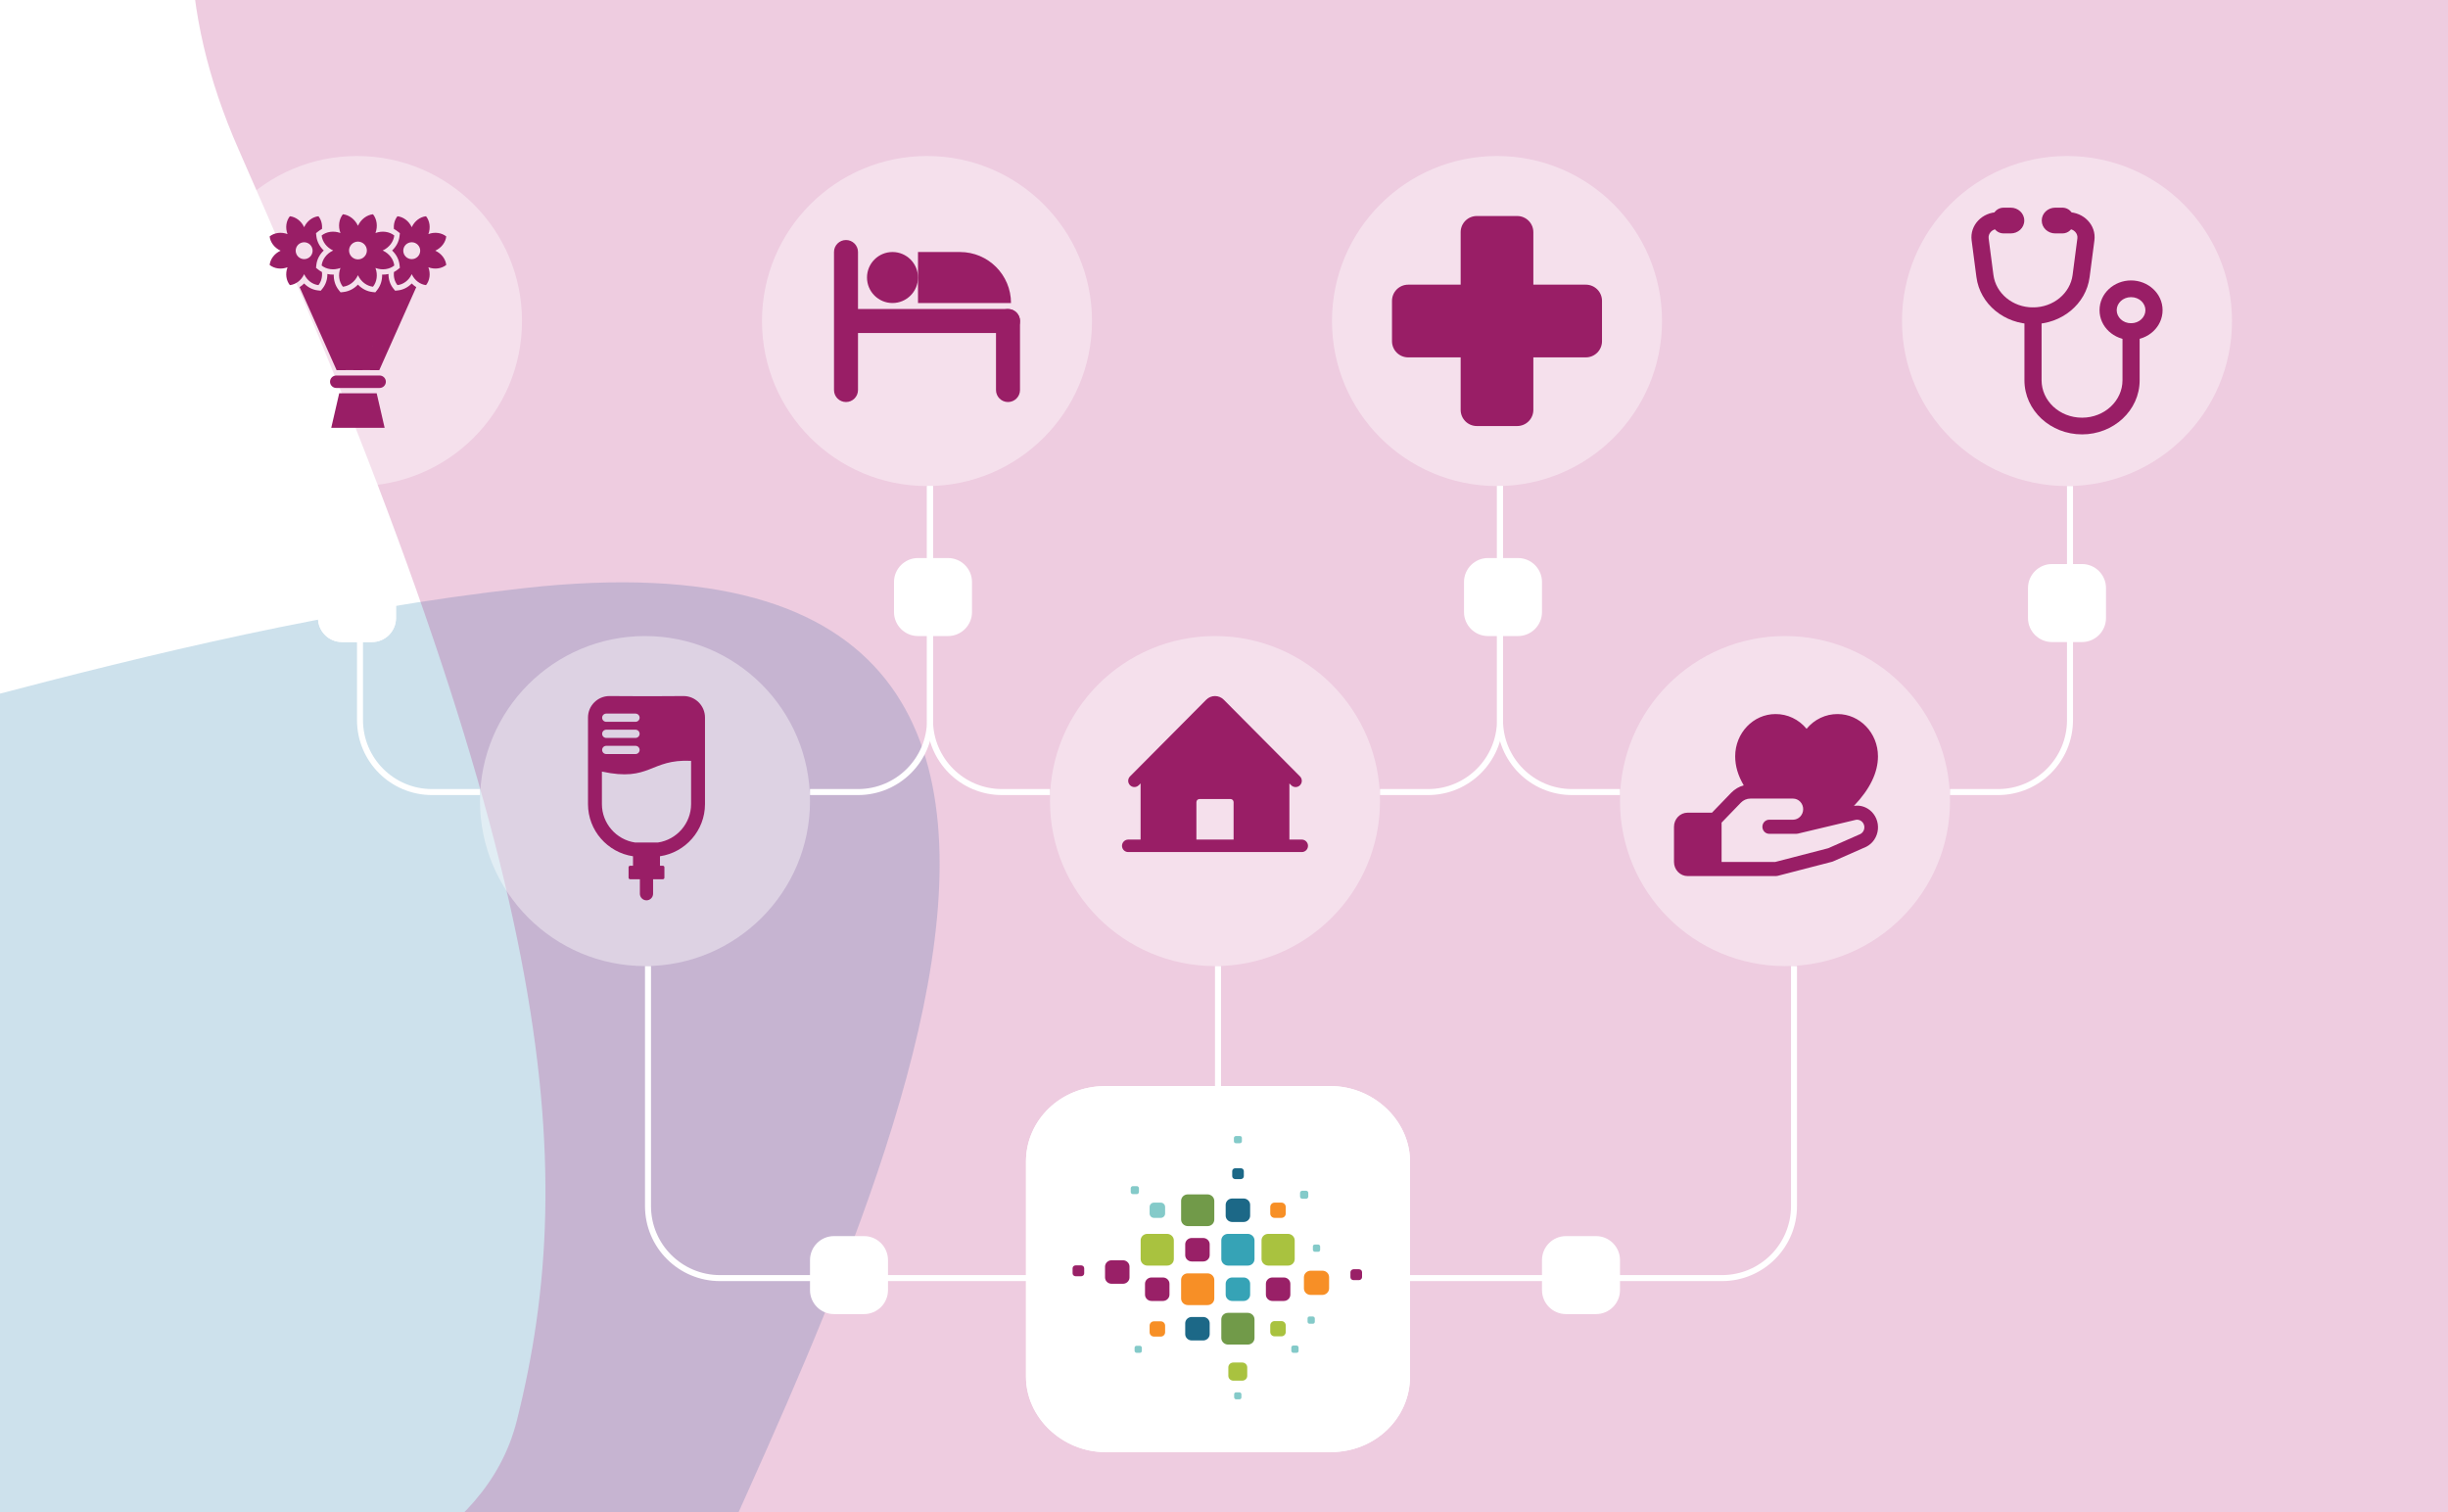 <svg width="408" height="252" viewBox="0 0 408 252" fill="none" xmlns="http://www.w3.org/2000/svg">
<g clip-path="url(#clip0_6433_37090)">
<rect width="408" height="252" fill="white"/>
<rect width="1613" height="1626" transform="translate(1106 -795) rotate(90)" fill="white"/>
<g filter="url(#filter0_f_6433_37090)">
<path d="M-190.323 352.454L-228.728 259.719C-260.812 193.204 -319.612 37.629 -298.139 -52.554C-271.298 -165.283 -194.453 -165.907 -85.15 -183.785C24.153 -201.664 -82.526 -67.543 -113.785 60.632C-145.045 188.805 -40.072 112.188 87.338 98.015C214.748 83.842 130.976 228.939 112.399 276.703C93.821 324.467 43.308 380.786 20.974 403.884C3.56 421.894 -119.519 382.601 -183.452 359.086C-186.579 357.935 -189.048 355.533 -190.323 352.454Z" fill="#066CA0" fill-opacity="0.2"/>
</g>
<g filter="url(#filter1_f_6433_37090)">
<path d="M39.823 25.031C-2.397 -70.506 132.845 -122.574 205.743 -136.666C498.699 -84.569 483.47 229.673 487.922 246.288C492.374 262.903 358.671 417.451 330.164 438.445C301.657 459.44 179.83 431.238 84.159 345.572C-11.512 259.905 75.4 279.654 86.152 236.704C96.904 193.754 92.598 144.452 39.823 25.031Z" fill="#AD0365" fill-opacity="0.2"/>
</g>
<path d="M325 133.5C325 148.688 312.688 161 297.5 161C282.312 161 270 148.688 270 133.5C270 118.312 282.312 106 297.5 106C312.688 106 325 118.312 325 133.5Z" fill="white" fill-opacity="0.4"/>
<path d="M311.624 135.003C311.254 134.708 310.829 134.493 310.376 134.373C309.922 134.252 309.45 134.229 308.988 134.303C311.648 131.521 312.994 128.755 312.994 126.044C312.994 122.159 309.978 119 306.272 119C305.288 118.994 304.315 119.21 303.421 119.635C302.527 120.06 301.733 120.682 301.096 121.458C300.459 120.682 299.665 120.06 298.771 119.635C297.877 119.21 296.904 118.994 295.92 119C292.214 119 289.198 122.159 289.198 126.044C289.198 127.658 289.657 129.226 290.623 130.886C289.832 131.094 289.11 131.52 288.534 132.119L285.33 135.435H281.266C280.665 135.435 280.089 135.682 279.664 136.122C279.239 136.563 279 137.16 279 137.783V143.652C279 144.275 279.239 144.872 279.664 145.312C280.089 145.753 280.665 146 281.266 146H295.997C296.09 146 296.182 145.988 296.272 145.965L305.337 143.617C305.394 143.603 305.451 143.583 305.505 143.558L311.011 141.131L311.073 141.102C311.602 140.828 312.055 140.419 312.39 139.914C312.724 139.408 312.929 138.823 312.985 138.213C313.04 137.603 312.945 136.988 312.708 136.426C312.471 135.865 312.1 135.375 311.63 135.003H311.624ZM310.08 138.987L304.698 141.362L295.855 143.652H286.932V137.094L290.137 133.775C290.347 133.556 290.596 133.383 290.871 133.265C291.147 133.146 291.441 133.086 291.739 133.087H298.83C299.28 133.087 299.713 133.273 300.032 133.603C300.35 133.933 300.529 134.381 300.529 134.848C300.529 135.315 300.35 135.763 300.032 136.093C299.713 136.423 299.28 136.609 298.83 136.609H294.864C294.563 136.609 294.275 136.732 294.063 136.953C293.85 137.173 293.731 137.471 293.731 137.783C293.731 138.094 293.85 138.393 294.063 138.613C294.275 138.833 294.563 138.957 294.864 138.957H299.396C299.482 138.956 299.567 138.946 299.65 138.927L309.14 136.666L309.184 136.654C309.473 136.571 309.783 136.602 310.052 136.74C310.321 136.879 310.531 137.116 310.642 137.405C310.753 137.695 310.756 138.017 310.652 138.309C310.547 138.601 310.342 138.843 310.076 138.987H310.08Z" fill="#991E66"/>
<path d="M277 53.5C277 68.688 264.688 81 249.5 81C234.312 81 222 68.688 222 53.5C222 38.312 234.312 26 249.5 26C264.688 26 277 38.312 277 53.5Z" fill="white" fill-opacity="0.4"/>
<path d="M267 50.135V56.865C267 57.579 266.716 58.264 266.211 58.769C265.707 59.274 265.022 59.558 264.308 59.558H255.558V68.308C255.558 69.022 255.274 69.707 254.769 70.211C254.264 70.716 253.579 71 252.865 71H246.135C245.421 71 244.736 70.716 244.231 70.211C243.726 69.707 243.442 69.022 243.442 68.308V59.558H234.692C233.978 59.558 233.293 59.274 232.789 58.769C232.284 58.264 232 57.579 232 56.865V50.135C232 49.421 232.284 48.736 232.789 48.231C233.293 47.726 233.978 47.442 234.692 47.442H243.442V38.692C243.442 37.978 243.726 37.294 244.231 36.789C244.736 36.284 245.421 36 246.135 36H252.865C253.579 36 254.264 36.284 254.769 36.789C255.274 37.294 255.558 37.978 255.558 38.692V47.442H264.308C265.022 47.442 265.707 47.726 266.211 48.231C266.716 48.736 267 49.421 267 50.135Z" fill="#991E66"/>
<path d="M182 53.5C182 68.688 169.688 81 154.5 81C139.312 81 127 68.688 127 53.5C127 38.312 139.312 26 154.5 26C169.688 26 182 38.312 182 53.5Z" fill="white" fill-opacity="0.4"/>
<path d="M139 42C139 40.895 139.895 40 141 40C142.105 40 143 40.895 143 42V65C143 66.105 142.105 67 141 67C139.895 67 139 66.105 139 65V42Z" fill="#991E66"/>
<path d="M142 55.5C140.895 55.5 140 54.605 140 53.5C140 52.395 140.895 51.5 142 51.5H168C169.104 51.5 170 52.395 170 53.5C170 54.605 169.104 55.5 168 55.5H142Z" fill="#991E66"/>
<path d="M153 42H160C164.695 42 168.5 45.806 168.5 50.5H153V42Z" fill="#991E66"/>
<path d="M153 46.25C153 48.597 151.097 50.5 148.75 50.5C146.403 50.5 144.5 48.597 144.5 46.25C144.5 43.903 146.403 42 148.75 42C151.097 42 153 43.903 153 46.25Z" fill="#991E66"/>
<path d="M166 53.5C166 52.395 166.895 51.5 168 51.5C169.105 51.5 170 52.395 170 53.5V65C170 66.105 169.105 67 168 67C166.895 67 166 66.105 166 65V53.5Z" fill="#991E66"/>
<path d="M135 133.5C135 148.688 122.688 161 107.5 161C92.312 161 80 148.688 80 133.5C80 118.312 92.312 106 107.5 106C122.688 106 135 118.312 135 133.5Z" fill="white" fill-opacity="0.4"/>
<path d="M113.927 116C115.891 116 117.499 117.608 117.499 119.571V134.015C117.499 138.409 114.224 142.076 109.996 142.697V144.281H110.48C110.622 144.281 110.736 144.398 110.736 144.537V146.271C110.736 146.413 110.622 146.527 110.48 146.527H108.848V148.944C108.848 149.548 108.353 150.043 107.749 150.043C107.145 150.043 106.648 149.548 106.647 148.944V146.527H105.015C104.876 146.527 104.761 146.413 104.761 146.271V144.537C104.761 144.398 104.876 144.281 105.015 144.281H105.502V142.697C101.273 142.077 98 138.41 98 134.016V119.571C98 117.608 99.608 116 101.572 116L105.569 116.019H107.748L109.398 116.025H109.803C109.803 116.025 110.08 116.019 110.248 116.019L113.927 116ZM115.181 126.796C108.306 126.462 108.417 130.343 100.319 128.586V134.016C100.319 137.203 102.694 139.941 105.842 140.406H109.658C112.807 139.941 115.181 137.202 115.181 134.016V126.796ZM101.042 124.294C100.664 124.294 100.357 124.6 100.356 124.979C100.356 125.357 100.664 125.664 101.042 125.664H105.919C106.297 125.664 106.604 125.357 106.604 124.979C106.603 124.6 106.297 124.294 105.919 124.294H101.042ZM101.042 121.608C100.664 121.608 100.356 121.916 100.356 122.294C100.357 122.672 100.664 122.979 101.042 122.979H105.919C106.297 122.978 106.603 122.672 106.604 122.294C106.604 121.916 106.297 121.608 105.919 121.608H101.042ZM101.042 118.923C100.664 118.923 100.356 119.23 100.356 119.608C100.356 119.987 100.664 120.293 101.042 120.293H105.919C106.297 120.293 106.603 119.987 106.604 119.608C106.604 119.23 106.297 118.923 105.919 118.923H101.042Z" fill="#991E66"/>
<path d="M372 53.5C372 68.688 359.688 81 344.5 81C329.312 81 317 68.688 317 53.5C317 38.312 329.312 26 344.5 26C359.688 26 372 38.312 372 53.5Z" fill="white" fill-opacity="0.4"/>
<path d="M333.558 35.361C334.347 35.361 334.987 35.984 334.987 36.753C334.987 37.522 334.347 38.145 333.558 38.145H332.995C331.989 38.145 331.341 38.941 331.44 39.709L332.239 45.825C332.637 48.864 335.425 51.229 338.836 51.229C342.248 51.229 345.037 48.864 345.434 45.826L346.232 39.709C346.331 38.941 345.684 38.145 344.678 38.145H344.115C343.325 38.145 342.685 37.522 342.685 36.753C342.685 35.984 343.325 35.361 344.115 35.361H344.678C347.267 35.361 349.402 37.498 349.068 40.059L348.27 46.177C347.68 50.696 343.591 54.013 338.836 54.013C334.081 54.013 329.995 50.696 329.403 46.178L329.402 46.177L328.604 40.059C328.271 37.498 330.405 35.361 332.995 35.361H333.558Z" fill="#991E66"/>
<path d="M334.631 36.385C334.562 36.483 334.519 36.607 334.519 36.753C334.519 36.899 334.562 37.022 334.631 37.12C334.744 37.021 334.838 36.898 334.9 36.753C334.838 36.608 334.744 36.484 334.631 36.385ZM337.378 36.753C337.378 37.994 336.318 38.899 335.141 38.899H333.919C332.987 38.899 332.124 38.178 332.124 37.166V36.341C332.124 35.328 332.987 34.608 333.919 34.608H335.141C336.318 34.608 337.378 35.512 337.378 36.753Z" fill="#991E66"/>
<path d="M343.037 36.386C342.924 36.485 342.831 36.608 342.769 36.753C342.831 36.898 342.924 37.021 343.037 37.12C343.106 37.022 343.15 36.899 343.15 36.753C343.15 36.607 343.106 36.484 343.037 36.386ZM345.544 37.166C345.544 38.178 344.682 38.899 343.75 38.899H342.528C341.351 38.899 340.291 37.994 340.291 36.753C340.291 35.512 341.351 34.608 342.528 34.608H343.75L343.837 34.61C344.735 34.653 345.544 35.36 345.544 36.341V37.166Z" fill="#991E66"/>
<path d="M337.405 63.378V52.621C337.405 51.852 338.045 51.229 338.834 51.229C339.624 51.229 340.264 51.852 340.264 52.621V63.378C340.264 66.762 343.223 69.608 347.007 69.608C350.788 69.608 353.749 66.763 353.749 63.378V55.258C353.749 54.49 354.389 53.867 355.178 53.866C355.968 53.866 356.608 54.49 356.608 55.258V63.378C356.608 68.413 352.25 72.392 347.007 72.392C341.761 72.392 337.405 68.411 337.405 63.378Z" fill="#991E66"/>
<path d="M357.571 51.694C357.571 50.549 356.557 49.52 355.176 49.52C353.796 49.52 352.783 50.549 352.783 51.694C352.783 52.839 353.796 53.868 355.176 53.868C356.557 53.868 357.57 52.839 357.571 51.694ZM360.43 51.694C360.43 54.488 358.019 56.652 355.176 56.652C352.334 56.652 349.924 54.488 349.924 51.694C349.924 48.9 352.334 46.736 355.176 46.736C358.019 46.736 360.43 48.9 360.43 51.694Z" fill="#991E66"/>
<path d="M87 53.5C87 68.688 74.688 81 59.5 81C44.312 81 32 68.688 32 53.5C32 38.312 44.312 26 59.5 26C74.688 26 87 38.312 87 53.5Z" fill="white" fill-opacity="0.4"/>
<path d="M64.105 71.294H55.21L56.537 65.54H62.781L64.105 71.294ZM63.269 62.579C63.841 62.579 64.311 63.048 64.311 63.616C64.311 64.185 63.842 64.656 63.269 64.656H56.046C55.474 64.656 55.007 64.188 55.007 63.616C55.007 63.044 55.472 62.579 56.046 62.579H63.269ZM64.751 45.663C64.741 46.522 64.997 47.382 65.548 48.07L65.855 48.449L66.338 48.395C67.224 48.297 68.017 47.867 68.622 47.242C68.849 47.474 69.103 47.683 69.377 47.853L63.211 61.693H61.702C61.703 61.689 61.703 61.685 61.703 61.681H60.441L60.435 61.693H58.87L58.864 61.681H57.602C57.603 61.685 57.603 61.689 57.603 61.693H56.102L49.937 47.853H49.935C50.212 47.682 50.464 47.472 50.688 47.242C51.294 47.867 52.087 48.297 52.974 48.395L53.458 48.449L53.764 48.07C54.315 47.382 54.573 46.522 54.562 45.663C54.909 45.741 55.269 45.776 55.628 45.766C55.603 46.685 55.866 47.604 56.457 48.339L56.763 48.719L57.247 48.665C58.186 48.562 59.022 48.097 59.656 47.43C60.29 48.096 61.13 48.562 62.068 48.665L62.553 48.719L62.855 48.339C63.445 47.604 63.713 46.685 63.685 45.766C64.043 45.777 64.402 45.741 64.751 45.663ZM62.127 57.761L62.141 57.762C62.144 57.734 62.146 57.719 62.147 57.718L62.127 57.761ZM62.165 35.706C62.809 36.508 62.997 37.705 62.578 38.833C63.709 38.415 64.908 38.603 65.713 39.245C65.6 40.267 64.884 41.242 63.784 41.747C64.882 42.247 65.599 43.227 65.713 44.249C64.909 44.892 63.709 45.079 62.578 44.657C62.997 45.789 62.809 46.981 62.165 47.784C61.141 47.674 60.163 46.96 59.657 45.863C59.156 46.96 58.174 47.674 57.149 47.784C56.506 46.983 56.317 45.789 56.74 44.657C55.606 45.079 54.407 44.891 53.606 44.249C53.717 43.227 54.432 42.248 55.531 41.747C54.432 41.244 53.717 40.267 53.606 39.245C54.406 38.603 55.606 38.413 56.74 38.833C56.317 37.705 56.505 36.509 57.149 35.706C58.174 35.82 59.155 36.534 59.657 37.627C60.162 36.533 61.141 35.82 62.165 35.706ZM53.075 36.039C53.523 36.6 53.74 37.367 53.662 38.158C53.449 38.268 53.242 38.4 53.05 38.555L52.67 38.856L52.724 39.339C52.827 40.276 53.293 41.114 53.961 41.746C53.292 42.379 52.827 43.213 52.724 44.149L52.67 44.631L53.05 44.937C53.238 45.089 53.446 45.221 53.655 45.331V45.334C53.752 46.15 53.537 46.942 53.075 47.517C52.1 47.41 51.171 46.735 50.691 45.691C50.214 46.735 49.282 47.41 48.312 47.517C47.699 46.757 47.518 45.621 47.92 44.545C46.842 44.946 45.703 44.765 44.941 44.154C45.048 43.185 45.725 42.254 46.77 41.779C45.725 41.3 45.048 40.371 44.941 39.401C45.703 38.79 46.842 38.614 47.92 39.011C47.518 37.939 47.699 36.803 48.312 36.039C49.283 36.145 50.216 36.823 50.691 37.863C51.172 36.823 52.101 36.145 53.075 36.039ZM71.007 36.038C71.619 36.802 71.796 37.938 71.398 39.01C72.473 38.613 73.612 38.789 74.374 39.4C74.267 40.37 73.59 41.299 72.545 41.778C73.59 42.253 74.267 43.183 74.374 44.152C73.612 44.764 72.473 44.945 71.398 44.544C71.796 45.62 71.619 46.755 71.007 47.516C70.032 47.409 69.104 46.733 68.623 45.69C68.147 46.734 67.215 47.409 66.243 47.516C65.778 46.941 65.564 46.148 65.66 45.332C65.873 45.222 66.077 45.091 66.265 44.938L66.645 44.633L66.591 44.15C66.488 43.214 66.026 42.38 65.353 41.747C66.025 41.115 66.488 40.277 66.591 39.34L66.645 38.858L66.265 38.557C66.071 38.401 65.866 38.269 65.652 38.159C65.575 37.368 65.791 36.601 66.243 36.04C67.213 36.147 68.146 36.825 68.623 37.865V37.862C69.104 36.822 70.032 36.145 71.007 36.038ZM61.032 41.181C60.715 40.425 59.847 40.066 59.089 40.378C58.334 40.694 57.975 41.561 58.288 42.313C58.602 43.07 59.469 43.428 60.227 43.116C60.986 42.803 61.346 41.937 61.032 41.181ZM69.925 41.241C69.626 40.524 68.804 40.183 68.082 40.481V40.482C67.363 40.777 67.022 41.6 67.32 42.317C67.619 43.037 68.444 43.377 69.163 43.079C69.882 42.781 70.224 41.959 69.925 41.241ZM51.994 41.241C51.699 40.524 50.873 40.183 50.151 40.481C49.432 40.776 49.091 41.599 49.39 42.315C49.688 43.035 50.514 43.377 51.232 43.078V43.079C51.952 42.781 52.293 41.958 51.994 41.241Z" fill="#991E66"/>
<path d="M230 133.5C230 148.688 217.688 161 202.5 161C187.312 161 175 148.688 175 133.5C175 118.312 187.312 106 202.5 106C217.688 106 230 118.312 230 133.5Z" fill="white" fill-opacity="0.4"/>
<path d="M216.967 139.92H214.9V130.56L215.202 130.864C215.396 131.059 215.66 131.169 215.934 131.169C216.209 131.168 216.472 131.059 216.666 130.863C216.86 130.668 216.968 130.403 216.968 130.126C216.968 129.85 216.859 129.585 216.664 129.39L203.961 116.609C203.573 116.219 203.048 116 202.5 116C201.952 116 201.427 116.219 201.039 116.609L188.336 129.39C188.142 129.585 188.033 129.85 188.033 130.126C188.033 130.402 188.142 130.666 188.336 130.861C188.53 131.056 188.793 131.166 189.067 131.165C189.341 131.165 189.604 131.056 189.798 130.86L190.1 130.56V139.92H188.033C187.759 139.92 187.496 140.03 187.303 140.225C187.109 140.42 187 140.684 187 140.96C187 141.236 187.109 141.5 187.303 141.695C187.496 141.89 187.759 142 188.033 142H216.967C217.241 142 217.504 141.89 217.697 141.695C217.891 141.5 218 141.236 218 140.96C218 140.684 217.891 140.42 217.697 140.225C217.504 140.03 217.241 139.92 216.967 139.92ZM205.6 139.92H199.4V133.68C199.4 133.542 199.454 133.41 199.551 133.312C199.648 133.215 199.78 133.16 199.917 133.16H205.083C205.22 133.16 205.352 133.215 205.449 133.312C205.546 133.41 205.6 133.542 205.6 133.68V139.92Z" fill="#991E66"/>
<path d="M345.5 120V81H344.5V120C344.5 126.351 339.351 131.5 333 131.5H325V132.5H333C339.904 132.5 345.5 126.904 345.5 120Z" fill="white"/>
<path d="M299.5 201V161H298.5V201C298.5 207.351 293.351 212.5 287 212.5H214V213.5H287C293.904 213.5 299.5 207.904 299.5 201Z" fill="white"/>
<path d="M59.5 120V81H60.5V120C60.5 126.351 65.649 131.5 72 131.5H80V132.5H72C65.096 132.5 59.5 126.904 59.5 120Z" fill="white"/>
<path d="M107.5 201V161H108.5V201C108.5 207.351 113.649 212.5 120 212.5H191V213.5H120C113.096 213.5 107.5 207.904 107.5 201Z" fill="white"/>
<path d="M154.5 120V81H155.5V120C155.5 126.351 160.649 131.5 167 131.5H175V132.5H167C160.096 132.5 154.5 126.904 154.5 120Z" fill="white"/>
<path d="M155.5 120V81H154.5V120C154.5 126.351 149.351 131.5 143 131.5H135V132.5H143C149.904 132.5 155.5 126.904 155.5 120Z" fill="white"/>
<path d="M203.5 188V161H202.5V188C202.5 194.351 197.351 199.5 191 199.5H183V200.5H191C197.904 200.5 203.5 194.904 203.5 188Z" fill="white"/>
<path d="M249.5 120V81H250.5V120C250.5 126.351 255.649 131.5 262 131.5H270V132.5H262C255.096 132.5 249.5 126.904 249.5 120Z" fill="white"/>
<path d="M250.5 120V81H249.5V120C249.5 126.351 244.351 131.5 238 131.5H230V132.5H238C244.904 132.5 250.5 126.904 250.5 120Z" fill="white"/>
<path d="M171 229.441V193.559C171 186.741 176.721 181 184.229 181H221.771C228.922 181 235 186.741 235 193.559V229.441C235 236.259 229.279 242 221.771 242H184.229C177.078 242 171 236.259 171 229.441Z" fill="white"/>
<path d="M221.771 182V181H184.229V182H221.771ZM234 193.559V229.441C234 235.674 228.76 241 221.771 241H184.229C177.58 241 172 235.657 172 229.441V193.559C172 187.326 177.24 182 184.229 182V181L183.879 181.004C176.66 181.176 171.176 186.669 171.004 193.24L171 193.559V229.441C171 236.152 176.89 241.821 183.895 241.996L184.229 242H221.771C229.279 242 235 236.259 235 229.441V193.559L234.995 193.24C234.809 186.563 228.81 181 221.771 181V182C228.42 182 234 187.343 234 193.559Z" fill="white"/>
<path d="M194.186 222.02V220.93C194.186 220.526 193.863 220.203 193.459 220.203H192.329C191.925 220.203 191.602 220.526 191.602 220.93V222.02C191.602 222.424 191.925 222.747 192.329 222.747H193.459C193.863 222.747 194.186 222.424 194.186 222.02Z" fill="#F78F26"/>
<path d="M194.913 215.762V213.946C194.913 213.38 194.429 212.896 193.823 212.896H191.925C191.32 212.896 190.835 213.38 190.835 213.946V215.762C190.835 216.328 191.32 216.812 191.925 216.812H193.823C194.429 216.812 194.913 216.328 194.913 215.762Z" fill="#992067"/>
<path d="M188.251 212.896V211.079C188.251 210.514 187.767 210.029 187.161 210.029H185.264C184.658 210.029 184.174 210.514 184.174 211.079V212.896C184.174 213.461 184.658 213.946 185.264 213.946H187.161C187.767 213.946 188.251 213.461 188.251 212.896Z" fill="#992067"/>
<path d="M190.108 206.719V209.828C190.108 210.433 190.633 210.918 191.238 210.918H194.509C195.155 210.918 195.639 210.433 195.639 209.828V206.719C195.639 206.113 195.114 205.629 194.509 205.629H191.238C190.593 205.629 190.108 206.113 190.108 206.719Z" fill="#A9C23F"/>
<path d="M194.186 202.238V201.147C194.186 200.744 193.863 200.421 193.459 200.421H192.329C191.925 200.421 191.602 200.744 191.602 201.147V202.238C191.602 202.641 191.925 202.964 192.329 202.964H193.459C193.863 202.964 194.186 202.641 194.186 202.238Z" fill="#84CAC9"/>
<path d="M201.615 222.343V220.526C201.615 219.961 201.13 219.477 200.525 219.477H198.627C198.021 219.477 197.537 219.961 197.537 220.526V222.343C197.537 222.908 198.021 223.393 198.627 223.393H200.525C201.13 223.393 201.615 222.908 201.615 222.343Z" fill="#1C6887"/>
<path d="M196.851 213.3V216.408C196.851 217.014 197.376 217.498 197.981 217.498H201.251C201.897 217.498 202.382 217.014 202.382 216.408V213.3C202.382 212.694 201.857 212.21 201.251 212.21H197.981C197.335 212.21 196.851 212.694 196.851 213.3Z" fill="#F78F26"/>
<path d="M201.615 207.365C201.615 206.8 201.13 206.315 200.525 206.315H198.627C198.021 206.315 197.537 206.8 197.537 207.365V209.182C197.537 209.747 198.021 210.231 198.627 210.231H200.525C201.13 210.231 201.615 209.747 201.615 209.182V207.365Z" fill="#992067"/>
<path d="M196.851 200.138V203.247C196.851 203.852 197.376 204.337 197.981 204.337H201.251C201.897 204.337 202.382 203.852 202.382 203.247V200.138C202.382 199.533 201.857 199.048 201.251 199.048H197.981C197.335 199.048 196.851 199.533 196.851 200.138Z" fill="#719A49"/>
<path d="M203.552 219.88V222.989C203.552 223.595 204.077 224.079 204.683 224.079H207.953C208.599 224.079 209.084 223.595 209.084 222.989V219.88C209.084 219.275 208.559 218.79 207.953 218.79H204.683C204.037 218.79 203.552 219.275 203.552 219.88Z" fill="#719A49"/>
<path d="M204.279 213.946V215.762C204.279 216.328 204.764 216.812 205.369 216.812H207.267C207.872 216.812 208.357 216.328 208.357 215.762V213.946C208.357 213.38 207.872 212.896 207.267 212.896H205.369C204.764 212.896 204.279 213.38 204.279 213.946Z" fill="#36A3B6"/>
<path d="M203.552 206.719V209.828C203.552 210.433 204.077 210.918 204.683 210.918H207.953C208.599 210.918 209.084 210.433 209.084 209.828V206.719C209.084 206.113 208.559 205.629 207.953 205.629H204.683C204.037 205.629 203.552 206.113 203.552 206.719Z" fill="#36A3B6"/>
<path d="M204.279 200.784V202.601C204.279 203.166 204.764 203.65 205.369 203.65H207.267C207.872 203.65 208.357 203.166 208.357 202.601V200.784C208.357 200.219 207.872 199.734 207.267 199.734H205.369C204.764 199.734 204.279 200.219 204.279 200.784Z" fill="#1C6887"/>
<path d="M204.723 227.874V229.287C204.723 229.731 205.087 230.095 205.571 230.095H207.025C207.509 230.095 207.872 229.731 207.872 229.287V227.874C207.872 227.43 207.509 227.067 207.025 227.067H205.571C205.087 227.067 204.723 227.43 204.723 227.874Z" fill="#A9C23F"/>
<path d="M205.369 195.172V196.02C205.369 196.303 205.612 196.505 205.894 196.505H206.782C207.065 196.505 207.307 196.303 207.307 196.02V195.172C207.307 194.89 207.065 194.688 206.782 194.688H205.894C205.612 194.688 205.369 194.89 205.369 195.172Z" fill="#1C6887"/>
<path d="M178.764 211.362V212.21C178.764 212.492 179.006 212.694 179.289 212.694H180.177C180.459 212.694 180.702 212.492 180.702 212.21V211.362C180.702 211.079 180.459 210.877 180.177 210.877H179.289C179.006 210.877 178.764 211.079 178.764 211.362Z" fill="#992067"/>
<path d="M205.651 189.641V190.206C205.651 190.408 205.813 190.529 206.015 190.529H206.62C206.822 190.529 206.984 190.368 206.984 190.206V189.641C206.984 189.439 206.822 189.318 206.62 189.318H206.015C205.813 189.318 205.651 189.48 205.651 189.641Z" fill="#84CAC9"/>
<path d="M205.692 232.356V232.88C205.692 233.042 205.854 233.203 206.015 233.203H206.58C206.742 233.203 206.903 233.082 206.903 232.88V232.356C206.903 232.194 206.742 232.033 206.58 232.033H206.015C205.854 232.033 205.692 232.154 205.692 232.356Z" fill="#84CAC9"/>
<path d="M189.099 224.604V225.129C189.099 225.29 189.261 225.452 189.422 225.452H189.987C190.149 225.452 190.31 225.331 190.31 225.129V224.604C190.31 224.442 190.149 224.281 189.987 224.281H189.422C189.261 224.281 189.099 224.402 189.099 224.604Z" fill="#84CAC9"/>
<path d="M188.453 198.039V198.644C188.453 198.846 188.614 199.008 188.816 199.008H189.462C189.664 199.008 189.826 198.846 189.826 198.644V198.039C189.826 197.837 189.664 197.675 189.462 197.675H188.816C188.614 197.675 188.453 197.837 188.453 198.039Z" fill="#84CAC9"/>
<path d="M211.708 220.89V221.98C211.708 222.384 212.031 222.707 212.434 222.707H213.565C213.969 222.707 214.291 222.384 214.291 221.98V220.89C214.291 220.486 213.969 220.163 213.565 220.163H212.434C212.031 220.163 211.708 220.486 211.708 220.89Z" fill="#A9C23F"/>
<path d="M210.981 213.946V215.762C210.981 216.328 211.465 216.812 212.071 216.812H213.968C214.574 216.812 215.058 216.328 215.058 215.762V213.946C215.058 213.38 214.574 212.896 213.968 212.896H212.071C211.465 212.896 210.981 213.38 210.981 213.946Z" fill="#992067"/>
<path d="M210.254 206.719V209.828C210.254 210.433 210.779 210.918 211.385 210.918H214.655C215.301 210.918 215.785 210.433 215.785 209.828V206.719C215.785 206.113 215.26 205.629 214.655 205.629H211.385C210.739 205.629 210.254 206.113 210.254 206.719Z" fill="#A9C23F"/>
<path d="M211.708 201.147V202.238C211.708 202.641 212.031 202.964 212.434 202.964H213.565C213.969 202.964 214.291 202.641 214.291 202.238V201.147C214.291 200.744 213.969 200.421 213.565 200.421H212.434C212.031 200.421 211.708 200.744 211.708 201.147Z" fill="#F78F26"/>
<path d="M221.518 214.713V212.856C221.518 212.25 221.034 211.766 220.388 211.766H218.45C217.845 211.766 217.32 212.25 217.32 212.856V214.713C217.32 215.318 217.804 215.803 218.45 215.803H220.388C220.994 215.803 221.518 215.318 221.518 214.713Z" fill="#F78F26"/>
<path d="M225.071 212.008V212.855C225.071 213.138 225.314 213.34 225.596 213.34H226.484C226.767 213.34 227.009 213.098 227.009 212.855V212.008C227.009 211.725 226.767 211.523 226.484 211.523H225.596C225.314 211.523 225.071 211.765 225.071 212.008Z" fill="#992067"/>
<path d="M218.813 207.728V208.293C218.813 208.455 218.975 208.616 219.136 208.616H219.702C219.903 208.616 220.025 208.455 220.025 208.293V207.728C220.025 207.567 219.863 207.405 219.702 207.405H219.136C218.934 207.405 218.813 207.567 218.813 207.728Z" fill="#84CAC9"/>
<path d="M217.925 219.719V220.284C217.925 220.446 218.087 220.607 218.248 220.607H218.813C219.015 220.607 219.136 220.446 219.136 220.284V219.719C219.136 219.557 218.975 219.396 218.813 219.396H218.248C218.046 219.396 217.925 219.557 217.925 219.719Z" fill="#84CAC9"/>
<path d="M215.22 224.564V225.129C215.22 225.29 215.382 225.452 215.543 225.452H216.108C216.31 225.452 216.431 225.29 216.431 225.129V224.564C216.431 224.402 216.27 224.241 216.108 224.241H215.543C215.341 224.241 215.22 224.402 215.22 224.564Z" fill="#84CAC9"/>
<path d="M216.674 198.806V199.411C216.674 199.613 216.835 199.775 217.037 199.775H217.683C217.885 199.775 218.046 199.613 218.046 199.411V198.806C218.046 198.604 217.885 198.442 217.683 198.442H217.037C216.835 198.442 216.674 198.604 216.674 198.806Z" fill="#84CAC9"/>
<path d="M257 210C257 207.791 258.791 206 261 206H266C268.209 206 270 207.791 270 210V215C270 217.209 268.209 219 266 219H261C258.791 219 257 217.209 257 215V210Z" fill="white"/>
<path d="M135 210C135 207.791 136.791 206 139 206H144C146.209 206 148 207.791 148 210V215C148 217.209 146.209 219 144 219H139C136.791 219 135 217.209 135 215V210Z" fill="white"/>
<path d="M149 97C149 94.791 150.791 93 153 93H158C160.209 93 162 94.791 162 97V102C162 104.209 160.209 106 158 106H153C150.791 106 149 104.209 149 102V97Z" fill="white"/>
<path d="M53 98C53 95.791 54.791 94 57 94H62C64.209 94 66 95.791 66 98V103C66 105.209 64.209 107 62 107H57C54.791 107 53 105.209 53 103V98Z" fill="white"/>
<path d="M244 97C244 94.791 245.791 93 248 93H253C255.209 93 257 94.791 257 97V102C257 104.209 255.209 106 253 106H248C245.791 106 244 104.209 244 102V97Z" fill="white"/>
<path d="M53 98C53 95.791 54.791 94 57 94H62C64.209 94 66 95.791 66 98V103C66 105.209 64.209 107 62 107H57C54.791 107 53 105.209 53 103V98Z" fill="white"/>
<path d="M338 98C338 95.791 339.791 94 342 94H347C349.209 94 351 95.791 351 98V103C351 105.209 349.209 107 347 107H342C339.791 107 338 105.209 338 103V98Z" fill="white"/>
</g>
<defs>
<filter id="filter0_f_6433_37090" x="-422.745" y="-305.396" width="699.35" height="833.863" filterUnits="userSpaceOnUse" color-interpolation-filters="sRGB">
<feFlood flood-opacity="0" result="BackgroundImageFix"/>
<feBlend mode="normal" in="SourceGraphic" in2="BackgroundImageFix" result="shape"/>
<feGaussianBlur stdDeviation="60" result="effect1_foregroundBlur_6433_37090"/>
</filter>
<filter id="filter1_f_6433_37090" x="-68.173" y="-236.666" width="656.204" height="781.752" filterUnits="userSpaceOnUse" color-interpolation-filters="sRGB">
<feFlood flood-opacity="0" result="BackgroundImageFix"/>
<feBlend mode="normal" in="SourceGraphic" in2="BackgroundImageFix" result="shape"/>
<feGaussianBlur stdDeviation="50" result="effect1_foregroundBlur_6433_37090"/>
</filter>
<clipPath id="clip0_6433_37090">
<rect width="408" height="252" fill="white"/>
</clipPath>
</defs>
</svg>
